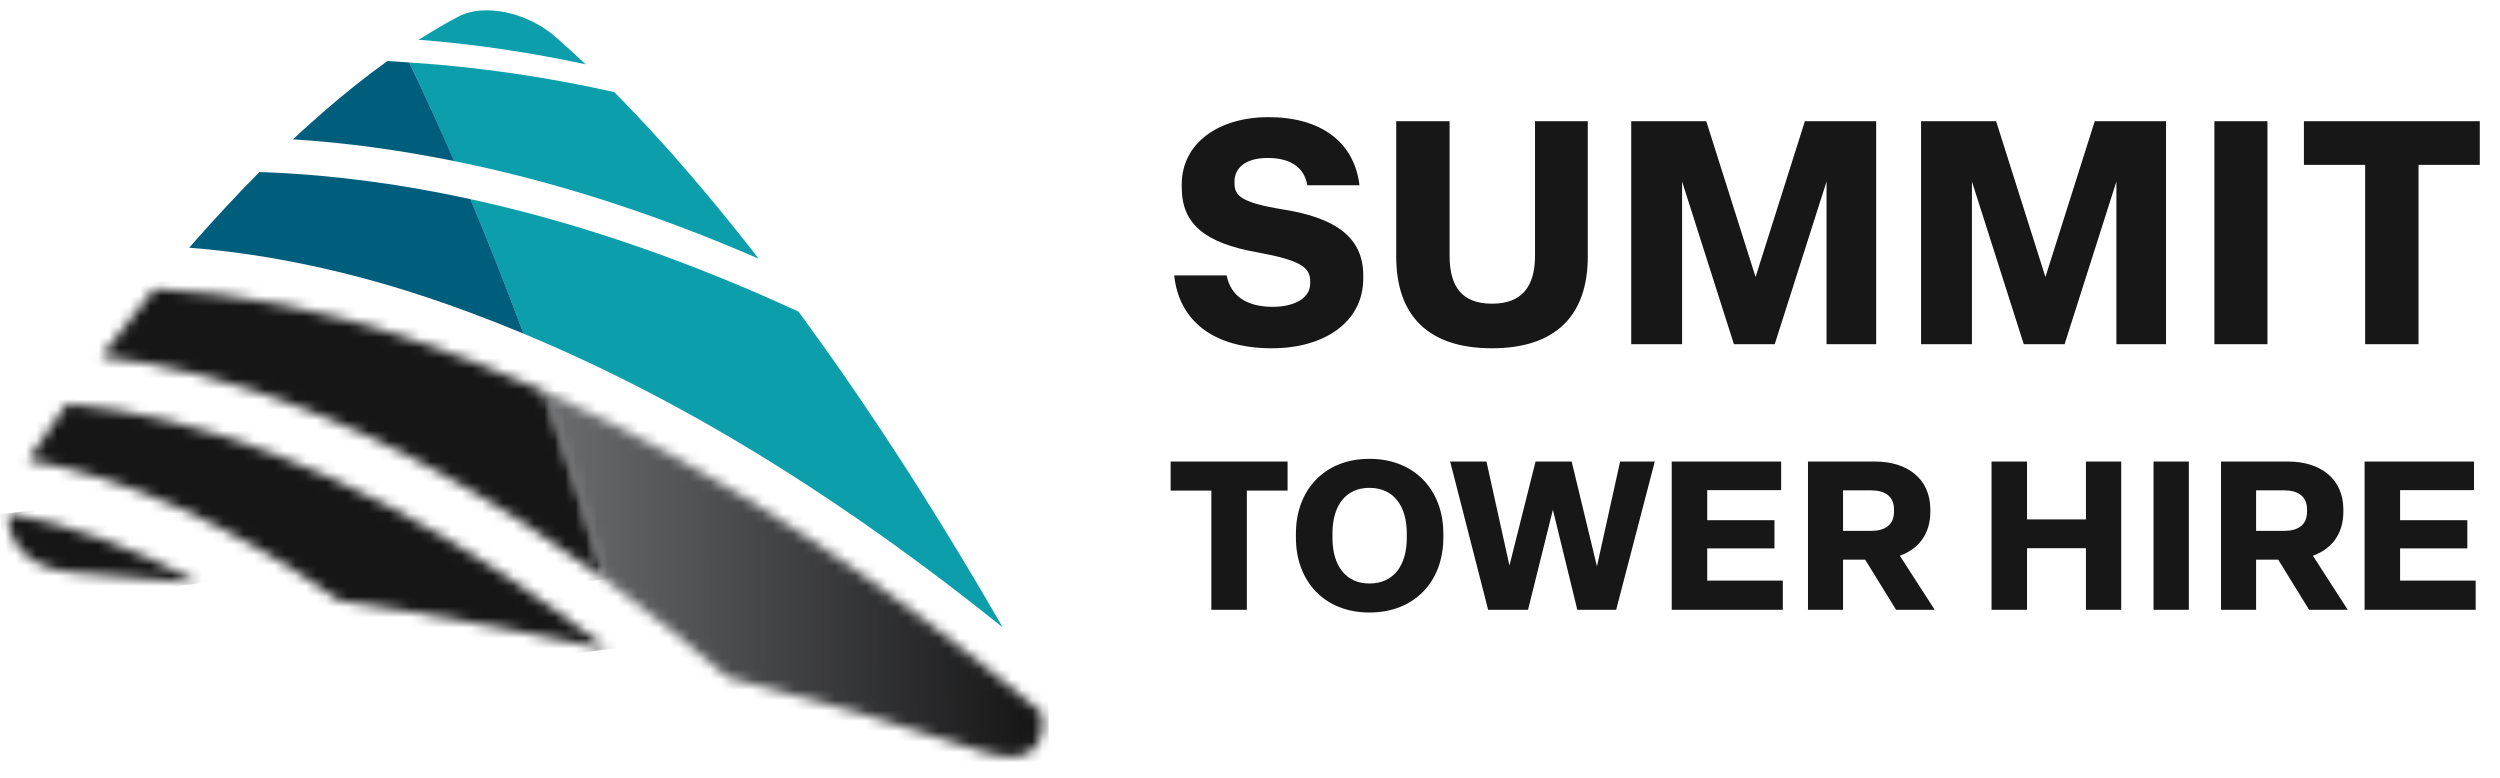<?xml version="1.0" encoding="UTF-8"?>
<svg xmlns="http://www.w3.org/2000/svg" width="241" height="75" viewBox="0 0 241 75" fill="none">
  <g clip-path="url(#clip0_266_1178)">
    <mask id="mask0_266_1178" style="mask-type:luminance" maskUnits="userSpaceOnUse" x="52" y="37" width="49" height="36">
      <path d="M52.484 37.744C54.643 43.896 56.574 49.952 58.276 55.865C62.343 58.852 66.319 61.993 70.192 65.313C78.703 67.443 86.906 69.834 94.708 72.44C98.958 73.844 100.992 72.238 100.409 68.68C85.797 56.508 69.757 45.454 52.495 37.744H52.484Z" fill="white"></path>
    </mask>
    <g mask="url(#mask0_266_1178)">
      <path d="M100.988 37.555L52.367 37.731L52.488 74.01L101.11 73.833L100.988 37.555Z" fill="url(#paint0_linear_266_1178)"></path>
    </g>
    <path d="M39.448 6.022C46.154 6.451 52.781 7.438 59.213 8.878C62.057 11.746 64.959 14.946 67.929 18.48C69.369 20.194 71.22 22.466 73.139 24.941C63.668 20.824 53.843 17.552 43.778 15.529C42.362 12.269 40.911 9.104 39.448 6.022Z" fill="#0D9EAC"></path>
    <path d="M76.966 30.022C78.44 32.045 79.834 33.996 81.01 35.674C86.288 43.265 91.532 51.558 96.662 60.482C82.507 49.107 67.061 39.053 50.462 32.164C48.816 27.726 47.103 23.395 45.332 19.194C56.174 21.55 66.787 25.346 76.966 30.034" fill="#0D9EAC"></path>
    <path d="M44.224 1.585C46.669 0.3 50.827 1.18 53.546 3.548C54.494 4.393 55.477 5.273 56.459 6.201C51.193 5.071 45.812 4.25 40.362 3.833C41.676 3.001 42.956 2.239 44.224 1.585Z" fill="#0D9EAC"></path>
    <mask id="mask1_266_1178" style="mask-type:luminance" maskUnits="userSpaceOnUse" x="9" y="27" width="50" height="29">
      <path d="M9.779 34.365C22.152 35.793 36.181 41.099 50.736 50.594C53.295 52.272 55.797 54.045 58.276 55.853C56.585 49.94 54.643 43.872 52.484 37.72C47.983 35.709 43.401 33.913 38.74 32.39C31.623 30.081 23.363 28.237 14.897 27.832C13.195 29.927 11.482 32.092 9.779 34.353" fill="white"></path>
    </mask>
    <g mask="url(#mask1_266_1178)">
      <path d="M57.676 22.247L6.803 28.19L10.385 61.452L61.259 55.509L57.676 22.247Z" fill="url(#paint1_linear_266_1178)"></path>
    </g>
    <mask id="mask2_266_1178" style="mask-type:luminance" maskUnits="userSpaceOnUse" x="0" y="49" width="20" height="8">
      <path d="M0.788 49.487C0.72 52.664 3.039 54.937 7.323 55.211C11.23 55.461 15.229 55.806 19.307 56.234C12.875 52.772 6.672 50.523 0.823 49.476H0.8L0.788 49.487Z" fill="white"></path>
    </mask>
    <g mask="url(#mask2_266_1178)">
      <path d="M19.053 47.346L-0.009 49.573L0.94 58.382L20.002 56.155L19.053 47.346Z" fill="url(#paint2_linear_266_1178)"></path>
    </g>
    <mask id="mask3_266_1178" style="mask-type:luminance" maskUnits="userSpaceOnUse" x="2" y="38" width="57" height="25">
      <path d="M2.696 44.336C12.041 45.978 22.22 50.511 32.719 57.912C34.696 58.197 36.672 58.507 38.66 58.828C44.041 59.697 52.015 61.172 58.653 62.612C55.294 60.03 51.867 57.591 48.382 55.27C33.325 45.335 18.919 39.993 6.466 38.922C5.209 40.695 3.964 42.503 2.708 44.348" fill="white"></path>
    </mask>
    <g mask="url(#mask3_266_1178)">
      <path d="M57.955 32.448L0.178 39.198L3.394 69.054L61.17 62.305L57.955 32.448Z" fill="url(#paint3_linear_266_1178)"></path>
    </g>
    <path d="M31.143 10.818C33.245 8.985 35.324 7.332 37.358 5.88C38.055 5.916 38.752 5.975 39.449 6.023C40.922 9.104 42.373 12.269 43.79 15.53C38.66 14.494 33.474 13.757 28.241 13.435C29.304 12.436 30.309 11.556 31.143 10.818Z" fill="#005E7D"></path>
    <path d="M18.233 23.882C18.496 23.573 18.77 23.275 19.033 22.978C20.701 21.098 22.837 18.766 25.008 16.588C25.271 16.6 25.545 16.612 25.796 16.612C32.377 16.886 38.9 17.79 45.343 19.194C47.114 23.394 48.816 27.725 50.473 32.163C46.977 30.712 43.447 29.391 39.848 28.237C33.359 26.167 25.945 24.477 18.245 23.882" fill="#005E7D"></path>
  </g>
  <path d="M120.197 58.785H116.774V47.291H112.849V44.493H124.122V47.291H120.197V58.785ZM132.012 59.047C127.644 59.047 124.926 56.007 124.926 51.84V51.438C124.926 47.271 127.644 44.231 132.012 44.231C136.4 44.231 139.138 47.271 139.138 51.438V51.84C139.138 56.007 136.4 59.047 132.012 59.047ZM132.012 56.249C134.327 56.249 135.615 54.538 135.615 51.84V51.438C135.615 48.74 134.327 47.029 132.012 47.029C129.717 47.029 128.449 48.74 128.449 51.438V51.84C128.449 54.538 129.737 56.249 132.012 56.249ZM147.302 58.785H143.457L139.794 44.493H143.296L145.511 54.518L148.027 44.493H151.509L153.945 54.598L156.179 44.493H159.521L155.797 58.785H152.053L149.698 49.143L147.302 58.785ZM171.863 58.785H161.154V44.493H171.702V47.251H164.576V50.15H171.058V52.867H164.576V55.967H171.863V58.785ZM177.67 58.785H174.288V44.493H180.77C183.81 44.493 186.084 46.103 186.084 49.123V49.324C186.084 51.498 184.937 52.927 183.145 53.572L186.507 58.785H182.783L179.804 53.954H177.67V58.785ZM177.67 47.271V51.176H180.387C181.676 51.176 182.582 50.633 182.582 49.324V49.123C182.582 47.814 181.676 47.271 180.387 47.271H177.67ZM195.407 58.785H191.985V44.493H195.407V50.069H201.084V44.493H204.486V58.785H201.084V52.847H195.407V58.785ZM211.003 58.785H207.601V44.493H211.003V58.785ZM217.487 58.785H214.105V44.493H220.587C223.626 44.493 225.901 46.103 225.901 49.123V49.324C225.901 51.498 224.754 52.927 222.962 53.572L226.324 58.785H222.6L219.621 53.954H217.487V58.785ZM217.487 47.271V51.176H220.204C221.493 51.176 222.399 50.633 222.399 49.324V49.123C222.399 47.814 221.493 47.271 220.204 47.271H217.487ZM238.656 58.785H227.947V44.493H238.495V47.251H231.369V50.15H237.85V52.867H231.369V55.967H238.656V58.785Z" fill="#171718"></path>
  <path d="M122.609 33.574C116.918 33.574 113.648 30.88 113.194 26.551H118.25C118.643 28.549 120.187 29.578 122.7 29.578C124.789 29.578 126.303 28.73 126.303 27.338V27.096C126.303 25.733 125.243 25.067 121.277 24.341C116.13 23.432 113.92 21.586 113.92 18.074V17.771C113.92 13.835 117.432 11.293 122.276 11.293C127.302 11.293 130.541 13.654 131.056 17.862H126.03C125.727 16.136 124.426 15.228 122.185 15.228C120.066 15.228 119.006 16.197 119.006 17.499V17.65C119.006 18.861 119.612 19.527 123.699 20.193C128.664 20.98 131.419 22.827 131.419 26.551V26.853C131.419 31.001 127.725 33.574 122.609 33.574ZM143.829 33.574C137.714 33.574 134.595 30.456 134.595 24.734V11.686H139.742V24.674C139.742 27.61 140.923 29.275 143.829 29.275C146.675 29.275 147.976 27.671 147.976 24.643V11.686H153.062V24.734C153.062 30.426 149.944 33.574 143.829 33.574ZM162.153 33.181H157.249V11.686H164.484L169.237 26.702L173.99 11.686H180.863V33.181H176.079V17.499L171.084 33.181H167.148L162.153 17.499V33.181ZM190.095 33.181H185.191V11.686H192.426L197.179 26.702L201.932 11.686H208.805V33.181H204.021V17.499L199.026 33.181H195.091L190.095 17.499V33.181ZM218.582 33.181H213.466V11.686H218.582V33.181ZM233.147 33.181H228.001V15.894H222.097V11.686H239.051V15.894H233.147V33.181Z" fill="#171718"></path>
  <defs>
    <linearGradient id="paint0_linear_266_1178" x1="99.488" y1="55.046" x2="51.369" y2="55.208" gradientUnits="userSpaceOnUse">
      <stop stop-color="#161617"></stop>
      <stop offset="1" stop-color="#6E6F71"></stop>
    </linearGradient>
    <linearGradient id="paint1_linear_266_1178" x1="-3223.07" y1="422.233" x2="-3281.31" y2="428.505" gradientUnits="userSpaceOnUse">
      <stop stop-color="#161617"></stop>
      <stop offset="1" stop-color="#6E6F71"></stop>
    </linearGradient>
    <linearGradient id="paint2_linear_266_1178" x1="-3191.77" y1="427.026" x2="-3249.49" y2="433.243" gradientUnits="userSpaceOnUse">
      <stop stop-color="#161617"></stop>
      <stop offset="1" stop-color="#6E6F71"></stop>
    </linearGradient>
    <linearGradient id="paint3_linear_266_1178" x1="-3194.5" y1="427.881" x2="-3252.26" y2="434.102" gradientUnits="userSpaceOnUse">
      <stop stop-color="#161617"></stop>
      <stop offset="1" stop-color="#6E6F71"></stop>
    </linearGradient>
    <clipPath id="clip0_266_1178">
      <rect width="101.106" height="73.021" fill="white" transform="translate(0 0.99)"></rect>
    </clipPath>
  </defs>
</svg>
